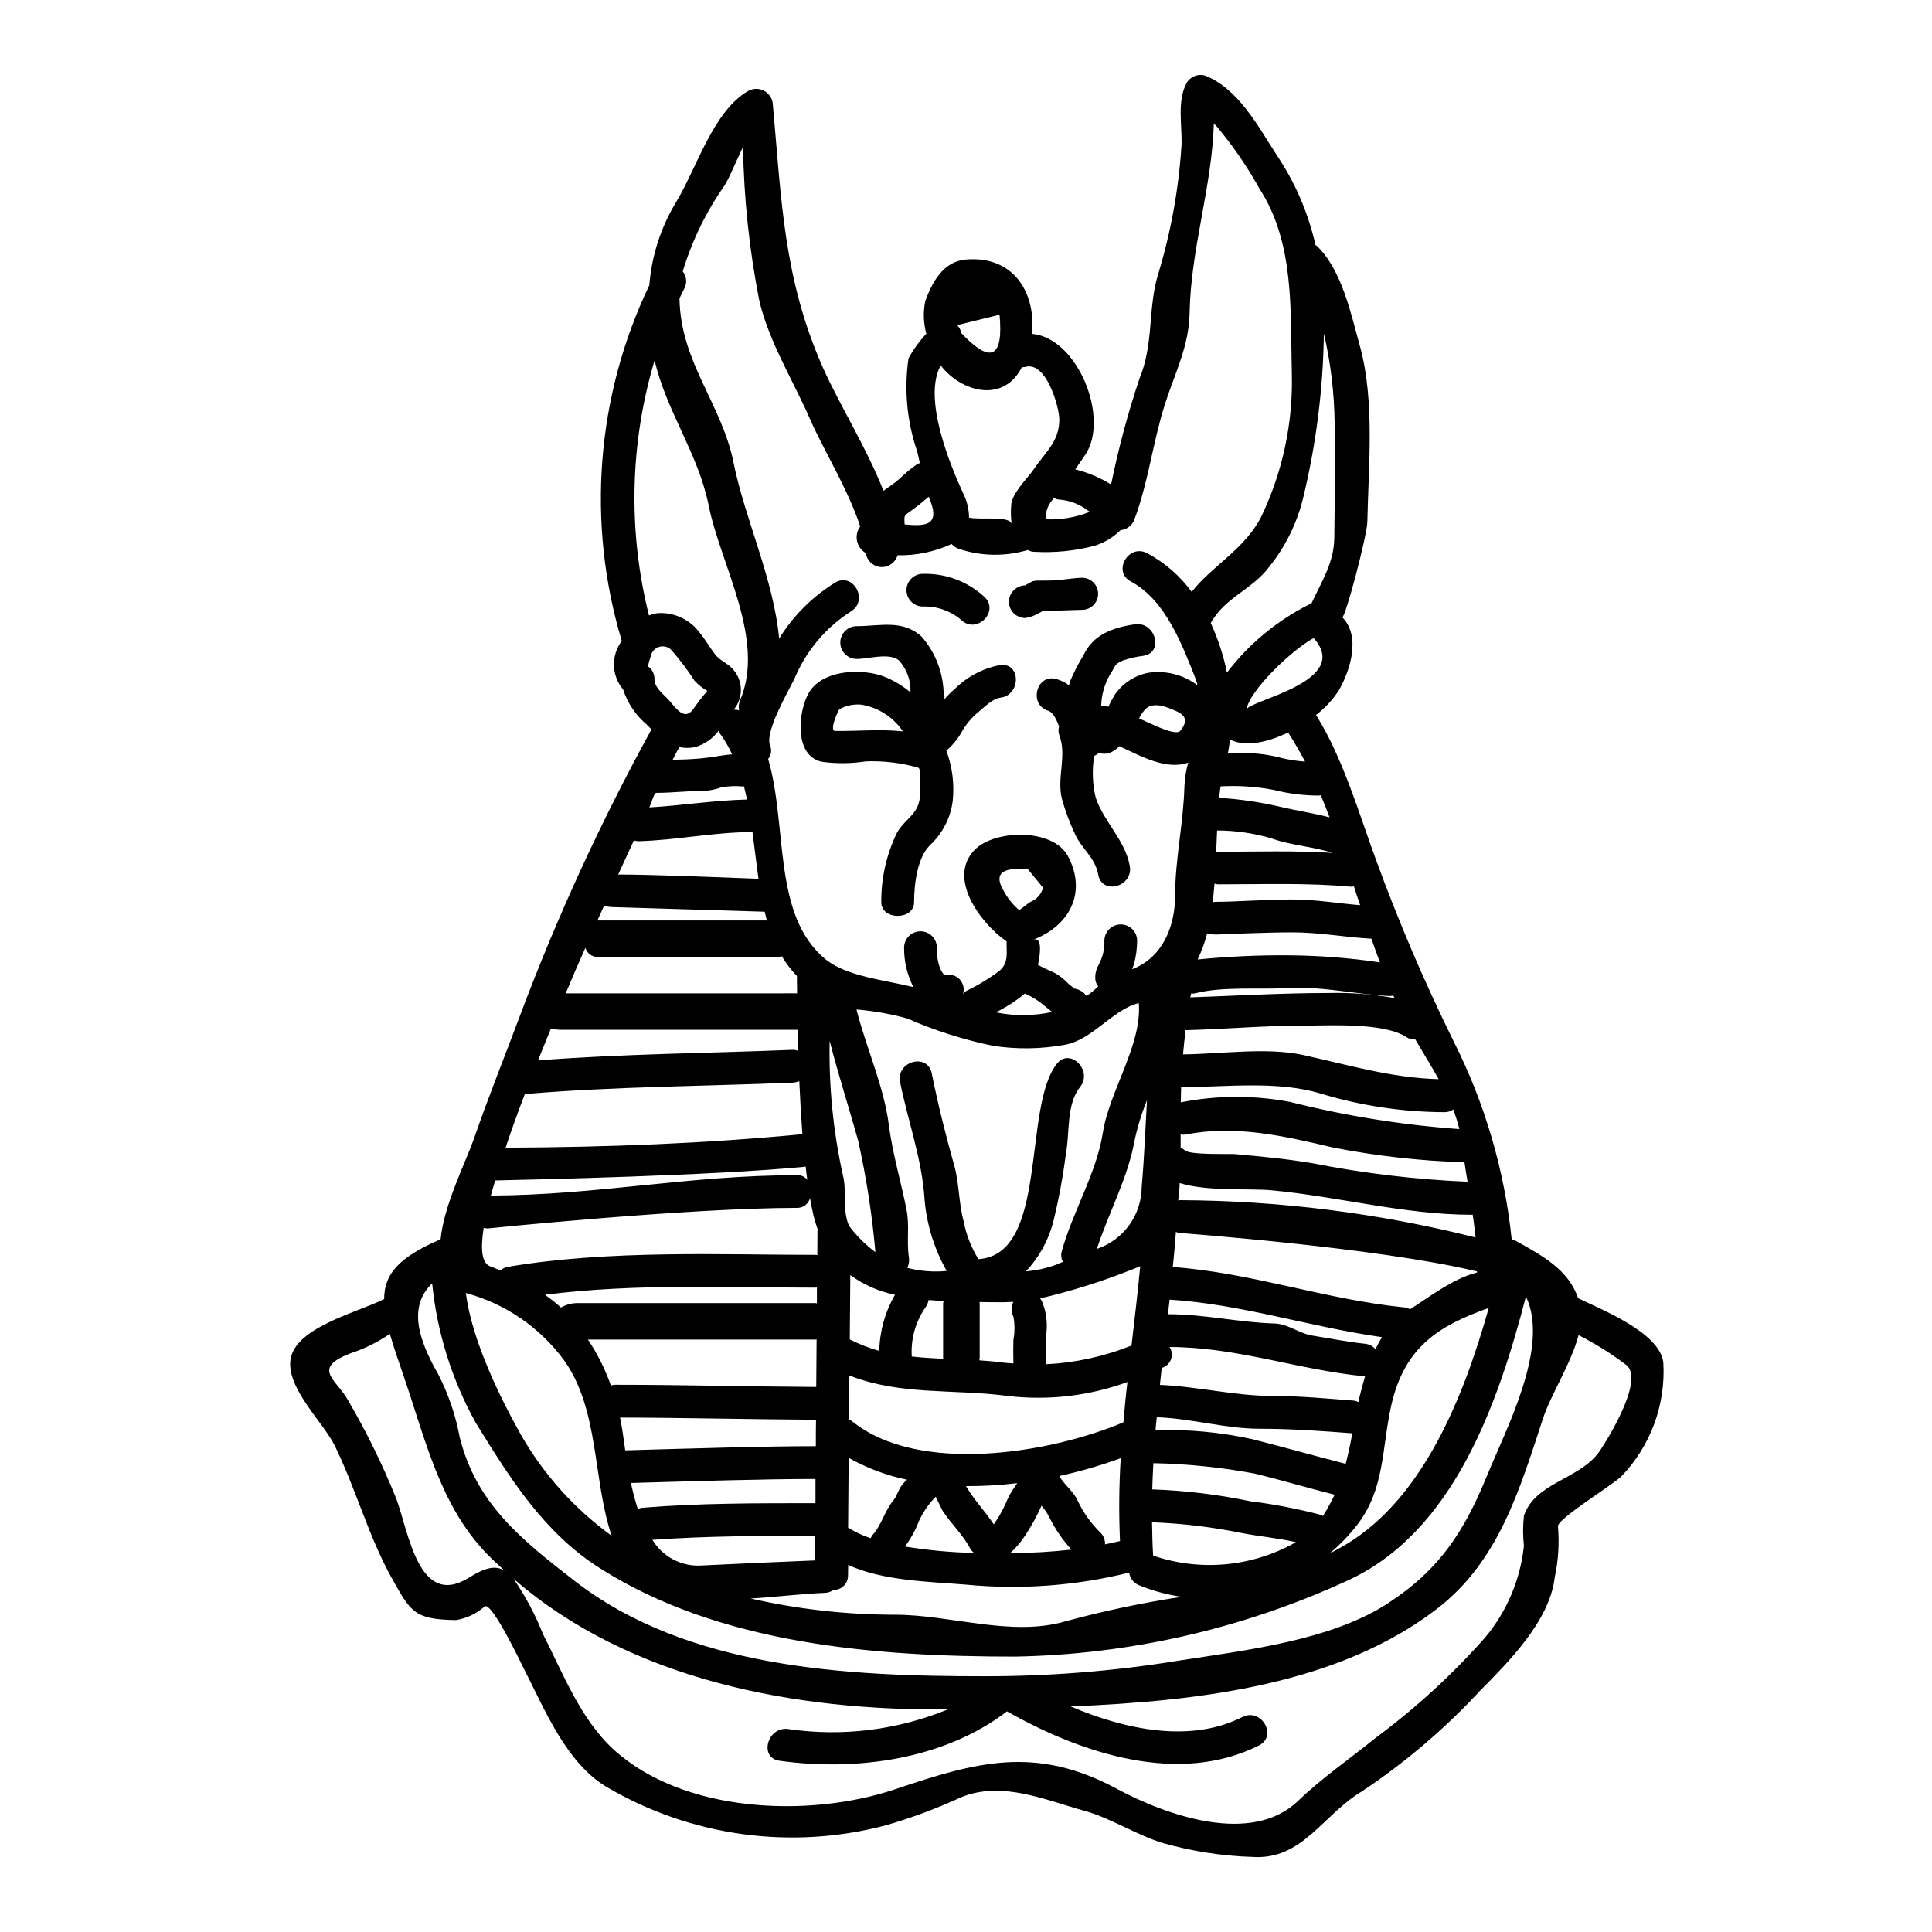 <?xml version="1.0" encoding="UTF-8"?>
<!-- Uploaded to: ICON Repo, www.svgrepo.com, Generator: ICON Repo Mixer Tools -->
<svg fill="#000000" width="800px" height="800px" version="1.1" viewBox="144 144 512 512" xmlns="http://www.w3.org/2000/svg">
 <g>
  <path d="m394.02 402.13c0-0.047 0.191 0.047 0.289 0.094 0.344 0.051 0.875 0.098 0.875 0.098h-0.004c1.301-0.098 2.566 0.461 3.371 1.488s1.043 2.391 0.637 3.629c0.285-0.379 0.645-0.691 1.059-0.918 3.086-1.484 6.012-3.277 8.742-5.344 2.465-2.269 1.641-5.023 1.785-7.68-6.836-4.695-15.93-16.816-8.41-24.348 5.356-5.356 20.664-5.648 24.625 1.691 5.117 9.555 0.578 18.5-9.223 22.211 2.316-0.918 2.074 3.09 1.305 6.66 1.016 0.531 2.027 1.066 3.184 1.547 1.621 0.668 3.094 1.652 4.328 2.898 0.48 0.488 1 0.941 1.547 1.352 0.723 0.336 0.824 0.484 0.191 0.434 1.453 0.09 2.789 0.836 3.621 2.027 1.074-0.766 2.09-1.605 3.043-2.512 0.027 0 0.047-0.02 0.047-0.047-0.547-0.68-0.828-1.539-0.785-2.414 0-1.102 0.285-2.184 0.82-3.148 0.094-0.191 0.094-0.191 0.141-0.242 0.191-0.434 0.34-0.871 0.582-1.305h0.004c0.629-1.578 0.922-3.273 0.871-4.973 0-2.402 1.945-4.348 4.344-4.348 2.398 0 4.344 1.945 4.344 4.348-0.023 2.07-0.301 4.129-0.82 6.133-0.141 0.484-0.395 0.965-0.531 1.402 8.016-3.043 11.414-11.203 11.414-19.605 0-9.508 2.219-19.262 2.465-28.871v-0.004c0.082-2.129 0.422-4.246 1.016-6.297-0.039 0.008-0.074 0.023-0.102 0.051-5.746 1.969-12.266-1.641-18.156-4.398v0.004c-0.641 0.688-1.414 1.242-2.266 1.641-0.996 0.434-2.117 0.484-3.148 0.148-0.375 0.324-0.797 0.59-1.254 0.789-0.598 3.676-0.465 7.434 0.395 11.055 2.219 6.519 7.82 11.301 9.027 18.105 1.016 5.512-7.387 7.824-8.355 2.316-0.82-4.586-4.394-6.805-6.18-10.816v0.004c-1.406-2.969-2.551-6.055-3.426-9.223-1.449-5.406 1.352-11.586-0.676-16.805-0.293-0.789-0.328-1.648-0.098-2.457-0.629-1.594-1.449-3.672-2.898-4.152-5.309-1.645-3.043-10.043 2.316-8.355l0.004-0.004c1.164 0.363 2.258 0.918 3.234 1.645 0.031-0.266 0.078-0.531 0.145-0.789 1.027-2.492 2.258-4.898 3.672-7.195 2.559-5.512 7.82-7.336 13.566-8.207 5.512-0.824 7.82 7.535 2.316 8.352l0.004 0.004c-1.859 0.219-3.691 0.641-5.461 1.254-2.363 0.918-2.074 1.836-3.43 3.766-1.445 2.535-2.242 5.387-2.312 8.305 0.516-0.059 1.039-0.027 1.547 0.094 0.117 0.012 0.23 0.047 0.336 0.102 0.523-1.109 1.105-2.188 1.738-3.238 2.094-3.012 5.281-5.09 8.883-5.793 4.617-0.68 9.312 0.52 13.035 3.332-0.141-0.527-0.238-1.012-0.434-1.547-3.574-9.078-8.02-21.051-17.238-25.977-4.973-2.609-0.578-10.145 4.348-7.477l0.004-0.004c4.641 2.488 8.664 5.984 11.777 10.234 5.621-7.125 14.191-11.367 18.52-20.113 5.594-11.75 8.34-24.652 8.016-37.66-0.434-16.754 0.824-34.574-8.594-49.105-3.258-5.875-7.074-11.418-11.395-16.562-0.242-0.238-0.438-0.434-0.676-0.676-0.531 16.996-6.086 33.062-6.422 50.027-0.141 9.078-3.91 16.027-6.613 24.578-3.188 10.09-4.297 20.375-8.016 30.309v-0.004c-0.559 1.586-1.996 2.703-3.672 2.848-1.938 1.914-4.305 3.336-6.902 4.148-5.195 1.363-10.574 1.898-15.934 1.594-0.613 0.004-1.215-0.164-1.742-0.484-5.918 1.77-12.234 1.684-18.105-0.238-0.812-0.227-1.539-0.699-2.078-1.352-4.492 2.07-9.395 3.094-14.34 2.992-0.559 1.953-2.406 3.25-4.434 3.113-2.027-0.141-3.684-1.68-3.969-3.691-1.195-0.68-2.047-1.844-2.332-3.188-0.285-1.348 0.02-2.754 0.836-3.863-2.996-9.414-10.043-20.957-13.086-28.004-4.394-10.141-11.152-21.004-13.66-31.883-2.637-13.402-4.074-27.012-4.305-40.668-1.836 3.668-3.332 7.629-4.926 10.234l0.004-0.004c-4.871 6.949-8.602 14.625-11.059 22.742 1.059 1.305 1.215 3.121 0.395 4.586-0.434 0.824-0.82 1.641-1.203 2.461 0 0.051-0.047 0.098-0.047 0.195 0.289 16.898 11.25 27.91 14.34 43.504 2.992 14.824 10.629 30.852 12.07 46.543v0.004c3.703-6.008 8.758-11.07 14.758-14.785 4.723-2.996 9.082 4.539 4.348 7.531h0.004c-6.742 4.285-12 10.539-15.066 17.914-1.543 3.184-7.871 13.953-6.469 17.621 0.535 1.203 0.348 2.606-0.484 3.621 5.215 17.965 1.062 41.285 15.062 52.973 5.555 4.633 15.547 5.551 23.418 7.477h0.004c-1.648-3.227-2.496-6.805-2.465-10.43 0-2.398 1.945-4.344 4.344-4.344 2.402 0 4.348 1.945 4.348 4.344-0.082 1.926 0.23 3.852 0.914 5.652 0.223 0.473 0.5 0.918 0.824 1.324zm190.77 102.89c0.688 11.207-3.359 22.188-11.152 30.273-2.414 2.316-17.188 11.395-16.754 13.23l-0.004-0.004c0.383 4.527 0.09 9.086-0.867 13.523-1.352 11.539-12.168 22.305-19.84 30.078l-0.004 0.004c-9.367 10.109-19.902 19.07-31.387 26.699-10.289 6.227-15.645 18.105-28.734 17.285l0.004 0.004c-8.125-0.242-16.191-1.492-24.012-3.723-6.856-2.125-13.906-6.664-20.617-8.496-10.379-2.852-21.82-8.016-32.668-3.621-6.391 2.949-12.992 5.418-19.75 7.387-25.16 6.734-51.969 3.062-74.391-10.184-10.676-6.473-16.324-20.621-21.68-31.047-0.789-1.547-8.598-18.012-10.477-16.707v-0.004c-2.144 1.914-4.793 3.172-7.633 3.621-11.152-0.191-11.926-2.125-17.043-11.203-6.086-10.914-9.512-23.707-15.062-35.008-3.09-6.324-13.664-16.031-11.539-23.707 2.219-8.02 18.105-11.809 24.625-15.16 0-6.711 4.008-11.109 14.957-15.84 0.918-9.172 6.566-20.184 8.789-26.508 3.812-11.055 8.266-22.066 12.359-33.027l-0.004 0.004c9.738-25.934 21.32-51.137 34.648-75.418 0.047-0.098 0.098-0.098 0.145-0.145-0.434-0.434-0.871-0.82-1.254-1.254v-0.004c-2.938-2.473-5.129-5.719-6.324-9.367-3.09-3.68-3.231-9.008-0.34-12.844-9.387-31.23-6.789-64.84 7.293-94.254 0.625-7.844 3.078-15.438 7.172-22.16 5.457-9.027 9.754-24.008 19.07-29.355 1.348-0.734 2.984-0.715 4.312 0.055 1.332 0.77 2.164 2.176 2.203 3.711 2.266 25.008 2.797 46.051 13.277 69.625 4.398 9.84 11.586 21.293 16.031 32.594 1.402-1.062 2.992-2.031 4.297-3.234 1.414-1.371 2.93-2.629 4.535-3.769 0.246-0.152 0.512-0.266 0.789-0.336-0.191-0.965-0.395-1.969-0.676-3.043-2.731-7.941-3.523-16.414-2.316-24.723 1.297-2.363 2.883-4.551 4.723-6.519-0.77-2.824-0.871-5.789-0.289-8.656 1.84-4.973 4.723-10.523 10.816-11.02 12.848-1.062 18.59 9.176 17.434 19.703 12.266 1.059 20.762 22.598 14.051 32.203-0.824 1.203-1.691 2.465-2.559 3.715 3.363 0.824 6.57 2.176 9.508 4.012 1.918-9.461 4.414-18.793 7.481-27.945 3.863-9.418 2.223-18.062 4.828-27.281 3.508-11.395 5.648-23.16 6.375-35.059 0.094-5.117-1.18-11.441 1.305-16.078 0.965-1.715 2.977-2.555 4.875-2.027 8.836 3.43 14.145 13.52 18.977 21.008v-0.004c4.91 7.269 8.414 15.391 10.332 23.949 0.145 0.098 0.293 0.098 0.395 0.242 6.617 6.371 9.027 18.059 11.414 26.652 3.938 14.438 2.219 31.672 1.93 46.402-0.047 3.719-5.988 25.977-6.664 25.301 5.023 5.074 2.125 14.004-0.789 19.215-1.633 2.582-3.715 4.848-6.152 6.691 7.144 11.414 11.25 25.734 15.84 38.242 6.016 16.504 12.93 32.664 20.711 48.414 8.246 16.387 13.43 34.137 15.309 52.387 0.426 0.039 0.84 0.176 1.207 0.395 7.051 3.914 13.906 7.676 16.367 15.113 5.797 2.891 21.535 8.93 22.598 16.996zm-17.285 24.145c0.789-0.969 12.797-19.266 7.477-23.418v-0.004c-3.969-3.012-8.203-5.664-12.648-7.918-1.934 7.477-7.391 15.84-9.418 22.066-6.227 18.977-11.734 37.758-27.906 50.312-26.215 20.289-63.152 24.621-97.289 26.023 14.676 6.231 31.82 9.754 45.531 2.801 4.977-2.512 9.414 4.973 4.394 7.531-21.293 10.723-47.23 2.078-66.777-9.027-16.852 12.895-40.125 15.887-60.309 13.086-5.512-0.789-3.184-9.176 2.32-8.402 14.328 2.086 28.953 0.285 42.344-5.215-40.223 0.438-84.113-7.629-115.16-34.637 3.156 4.582 5.781 9.508 7.824 14.68 5.312 10.379 9.84 22.402 18.641 30.516 18.5 16.996 51.957 18.25 74.645 10.629 21.535-7.246 37.273-11.785 58.957-0.047 13.277 7.086 35.535 14.867 47.801 3.184 6.473-6.231 13.715-11.156 20.668-16.805v0.004c10.555-7.82 20.262-16.723 28.969-26.559 5.758-6.898 9.336-15.352 10.285-24.289-0.293-2.664-0.293-5.352 0-8.012 2.996-8.68 14.145-9.488 19.652-16.5zm-29.262 5.512c4.875-11.973 16.512-33.852 10.141-47.078-7.477 28.781-19.41 62.871-47.805 75.516v-0.004c-27.516 12.586-57.336 19.363-87.59 19.906-37 0-78.074-3.188-109.85-23.324-15.016-9.445-24.008-24.008-33.027-38.574-6.344-11.414-10.289-24.004-11.586-37-6.184 5.938-4.008 14.293 1.641 24.145 2.676 5.219 4.578 10.797 5.648 16.562 4.398 17.766 16.562 27.328 30.418 38.098 29.988 23.27 72.094 25.301 108.59 25.301 17.207 0.02 34.391-1.355 51.375-4.106 17.621-2.754 40.508-5.312 55.672-15.258 13.766-8.992 20.281-19.18 26.367-34.195zm-2.801-53.449c0-0.098-0.047-0.238-0.047-0.34-0.145-0.047-0.289 0-0.434-0.047-26.219-6.277-78.219-10.043-78.219-10.094h-0.004c-0.387-0.016-0.766-0.117-1.113-0.293-0.238 3.148-0.48 6.231-0.82 9.32 20.762 1.496 40.461 8.594 61.078 10.672h0.004c0.629 0.043 1.238 0.227 1.785 0.531 4.539-2.859 11.449-8.215 17.77-9.762zm-0.395-9.273c-0.098-0.867-0.195-1.688-0.293-2.508-0.145-1.207-0.293-2.418-0.484-3.574-0.098 0-0.191 0.047-0.293 0.047-17.711 0-35.293-4.828-52.918-6.473-5.742-0.578-17.043 0.395-24.43-1.93-0.047 1.594-0.191 3.148-0.395 4.633 0.191 0 0.289-0.094 0.484-0.094 26.418 0.125 52.723 3.445 78.34 9.887zm-2.129-14.773c-0.289-1.738-0.574-3.43-0.82-5.168v-0.004c-11.773-0.348-23.496-1.672-35.055-3.957-12.457-2.945-25.586-5.988-38.574-3.43h0.004c-0.523 0.121-1.07 0.121-1.594 0v3.543c0.402 0.16 0.777 0.387 1.109 0.672 1.402 1.309 11.641 0.871 13.383 1.016 6.859 0.629 13.664 1.254 20.469 2.414h-0.004c13.555 2.676 27.293 4.316 41.094 4.902zm-2.168-13.953v-0.004c-0.441-1.77-0.988-3.512-1.641-5.215-0.684 0.5-1.516 0.758-2.363 0.727-11.094-0.047-22.121-1.707-32.734-4.93-11.492-3.477-25.062-1.734-37-1.688-0.047 1.355-0.047 2.656-0.094 4.008 9.574-1.891 19.426-1.926 29.016-0.098 14.703 3.703 29.703 6.106 44.828 7.188zm-29.734 109.88c20.23-12.359 30.902-38.918 37.516-62.48-12.793 4.539-22.305 10.043-25.832 25.832-2.559 11.414-1.641 22.164-9.125 31.773-2.152 2.734-4.578 5.238-7.242 7.477 1.59-0.809 3.137-1.676 4.684-2.602zm24.238-123.12c-1.969-3.57-4.152-7.051-6.18-10.523v-0.004c-0.836 0.062-1.668-0.16-2.359-0.629-6.039-3.91-20.277-3.039-27.141-3.039-10.379 0-20.664 0.918-30.996 1.203-0.145 0.047-0.293-0.047-0.395-0.047-0.238 2.172-0.48 4.297-0.672 6.473 10.043-0.098 22.066-1.934 31.773 0.145 12.117 2.656 23.414 6.082 35.969 6.422zm-11.688-21.488c-0.094-0.191-0.191-0.434-0.336-0.672h0.004c-0.32 0.078-0.641 0.125-0.969 0.141-9.223-0.484-17.914-2.652-27.234-2.125-7.582 0.438-16.805-0.48-24.145 1.355-0.406 0.102-0.832 0.133-1.25 0.094-0.051 0.344-0.145 0.676-0.191 1.016 12.312-0.434 24.477-1.156 36.836-1.156v-0.004c5.793-0.133 11.586 0.32 17.285 1.352zm-5.066 93.043c0.523-1.09 1.102-2.152 1.738-3.184-18.895-2.656-37.133-8.738-56.285-9.945-0.145 1.25-0.293 2.559-0.434 3.859 9.656 0 18.684 2.172 28.199 2.465 3.621 0.094 6.519 2.609 9.945 3.184 4.539 0.727 9.445 1.691 13.953 2.176 1.113 0.078 2.152 0.598 2.883 1.445zm1.207-102.5c-0.789-2.078-1.547-4.152-2.269-6.277-7.144-0.395-13.777-1.688-20.957-1.688-7.004 0-20.074 0.578-20.074 0.578v-0.004c-0.844 0.012-1.688-0.086-2.512-0.289-0.605 2.379-1.449 4.691-2.512 6.906 7.863-0.781 15.762-1.152 23.66-1.109 8.258 0.043 16.5 0.668 24.664 1.883zm-5.402 115.1c0.434-1.785 0.918-3.574 1.449-5.406-0.047 0-0.098 0.047-0.145 0-17.711-1.734-33.605-7.727-51.664-7.769l-0.004-0.004c0.598 0.91 0.762 2.043 0.445 3.086-0.316 1.043-1.082 1.895-2.086 2.32l-0.434 0.145c-0.145 1.496-0.34 2.996-0.484 4.492 10.141 0.434 19.941 2.945 30.082 2.945 7.289 0 13.949 0.676 21.148 1.207 0.484 0.047 0.957 0.18 1.398 0.391 0.094-0.48 0.191-0.914 0.293-1.406zm0.145-130.28c-0.582-1.645-1.113-3.281-1.641-4.977-0.254 0.082-0.523 0.113-0.789 0.098-11.684-1.062-23.367-0.629-35.055-0.629-0.379 0.008-0.754-0.059-1.109-0.195-0.145 1.641-0.289 3.285-0.484 4.93 0.336-0.059 0.676-0.09 1.016-0.098 4.828 0 13.184-0.625 20.184-0.625 6.316 0.02 11.887 1.027 17.875 1.512zm-3.816 148.04c0.676-2.656 1.258-5.309 1.738-8.066-8.266-0.625-16.172-1.207-24.477-1.207-9.129 0-18.012-2.703-27.188-3.039h-0.141c-0.148 1.109-0.242 2.266-0.344 3.43v-0.004c8.594-0.273 17.184 0.52 25.582 2.359 8.164 2.051 16.617 4.465 24.82 6.543zm-3.039-245.14c0.191-10.234 0.094-20.469 0.094-30.699v-0.004c-0.09-7.965-1.043-15.898-2.848-23.66-0.195 14.762-2.059 29.453-5.555 43.793-1.629 6.559-4.66 12.688-8.887 17.965-4.488 6.082-11.73 8.066-15.543 14.957 1.941 4.191 3.383 8.598 4.293 13.129 5.867-7.676 13.418-13.902 22.07-18.199 0.094-0.047 0.191 0 0.289-0.047 2.562-5.547 5.981-10.797 6.082-17.219zm-1.254 73.828c-0.723-1.934-1.496-3.914-2.316-5.844-0.191 0-0.395 0.098-0.629 0.098l-0.008-0.004c-4.016-0.023-8.016-0.535-11.914-1.523-4.613-0.875-9.316-1.184-14.004-0.918-0.145 1.012-0.289 1.969-0.395 3.039 5.453 0.328 10.863 1.117 16.18 2.363 4.242 1.02 8.781 1.656 13.078 2.805zm-1.688 185.07h-0.004c1.129-1.785 2.144-3.641 3.039-5.555-6.949-1.734-14.051-3.859-20.957-5.551-8.934-1.684-17.996-2.621-27.086-2.801-0.145 2.316-0.191 4.637-0.289 6.949 8.75 0.301 17.457 1.352 26.027 3.148 6.316 0.789 12.574 2 18.734 3.621 0.148 0.086 0.293 0.184 0.434 0.289zm-20.34-213.59c0.395-2.465 28.25-7.387 17.816-18.977-5.84 3.191-17.043 13.906-17.816 18.977zm-7.34 37.66c10.094-0.047 20.137-0.336 30.129 0.293-5.215-1.734-10.91-1.934-16.176-3.859v-0.004c-4.672-1.363-9.516-2.062-14.387-2.078-0.098 1.887-0.145 3.812-0.242 5.746 0.242 0 0.438-0.098 0.676-0.098zm22.887-23.898c-1.402-2.656-2.898-5.215-4.492-7.723-5.457 2.652-11.301 3.938-15.402 1.879-0.145 1.258-0.34 2.512-0.578 3.719h0.004c4.312-0.395 8.66-0.117 12.891 0.82 2.477 0.688 5.016 1.121 7.582 1.305zm-2.418 206.85c-4.723-1.062-9.84-1.547-14.387-2.418h0.004c-7.828-1.598-15.773-2.551-23.758-2.848 0.051 2.949 0.098 5.902 0.293 8.836 12.547 4.281 26.324 2.984 37.852-3.57zm-30.652-215.01c1.688-2.125 1.969-3.812-0.965-5.168-2.363-1.062-6.422-2.898-8.551-0.289-0.555 0.664-1.023 1.395-1.402 2.176 1.449 0.672 2.902 1.305 4.398 1.969 0.918 0.395 5.504 2.516 6.519 1.312zm0.395 229.5h-0.004c-3.859-0.555-7.637-1.574-11.25-3.043-1.453-0.547-2.488-1.844-2.703-3.379-14.121 3.504-28.734 4.582-43.215 3.188-9.656-0.789-21.969-0.965-31.238-5.215 0 1.016-0.047 2.027-0.047 3.043h-0.004c-0.094 2.027-1.785 3.609-3.812 3.574-0.68 0.48-1.488 0.754-2.32 0.785-5.602 0.191-12.555 1.062-19.652 1.496 12.598 2.856 25.473 4.297 38.387 4.297 14.438 0 30.855 5.938 45.047 1.738l0.004 0.004c10.133-2.75 20.414-4.918 30.797-6.488zm-9.223-131.46v-0.145l-0.004-0.004c-1.426 3.516-2.543 7.152-3.328 10.863-1.785 9.898-6.859 18.977-9.945 28.535v0.004c3.445-1.156 6.441-3.359 8.57-6.305s3.285-6.481 3.305-10.113c0.672-7.695 0.957-15.176 1.391-22.852zm-11.688 8.449c1.641-10.863 10.43-23.32 9.512-34.332-6.856 1.645-12.363 9.84-19.652 11.055-6.301 1.145-12.746 1.23-19.074 0.246-7.793-1.625-15.398-4.055-22.695-7.246-4.375-1.203-8.855-1.996-13.383-2.359 2.606 10.332 7.289 20.324 8.594 30.758 0.969 7.434 3.234 15.016 4.684 22.402 0.824 4.106-0.047 8.449 0.629 12.648 0.113 0.91-0.039 1.832-0.434 2.656 3.398 0.891 6.93 1.172 10.43 0.824-3.242-5.723-5.234-12.07-5.84-18.621-0.629-10.863-4.398-20.902-6.523-31.488-1.059-5.457 7.293-7.773 8.402-2.266 1.641 8.207 3.766 16.656 6.039 24.719 1.25 4.637 1.109 9.754 2.414 14.488 0.676 3.559 2 6.961 3.914 10.039 18.684-1.207 11.586-40.223 20.809-51.809 3.477-4.328 9.609 1.84 6.129 6.184-3.668 4.586-2.699 11.973-3.715 17.383v-0.004c-0.789 6.293-1.949 12.531-3.477 18.684-1.301 4.789-3.754 9.18-7.148 12.797 2.844-0.234 5.641-0.867 8.305-1.879 0.484-0.242 1.016-0.438 1.496-0.625v-0.004c-0.488-0.883-0.59-1.93-0.285-2.894 2.894-10.516 9.176-20.559 10.863-31.371zm7.582 56.441c0.824-6.949 1.641-14 2.316-21.051-0.871 0.395-1.734 0.723-2.754 1.109v0.004c-7.742 3.059-15.699 5.543-23.805 7.434 0.168 0.172 0.312 0.367 0.43 0.578 1.168 2.707 1.602 5.672 1.258 8.598-0.094 2.125-0.094 5.648-0.094 8.266 7.769-0.383 15.418-2.055 22.637-4.953zm-2.137 20.316c0.293-3.574 0.629-7.148 1.062-10.672-10.09 3.68-20.906 4.953-31.578 3.715-14.34-1.93-28.629-0.094-42.117-5.457 0 3.91-0.047 7.82-0.094 11.688h0.004c0.309 0.121 0.598 0.285 0.863 0.484 17.59 14.195 52.402 8.5 71.859 0.242zm-0.914 31.488h0.004c-0.328-7.324-0.262-14.656 0.191-21.973-5.312 1.938-10.75 3.516-16.277 4.723 1.207 2.219 3.816 4.102 4.828 6.473h0.004c1.504 3.211 3.582 6.125 6.133 8.59 0.777 0.816 1.195 1.914 1.156 3.043 1.301-0.238 2.609-0.574 3.965-0.863zm-7.969-272.77c-0.531-0.336-1.062-0.672-1.574-1.059-1.945-1.25-4.168-1.996-6.473-2.18-0.527-0.031-1.035-0.18-1.496-0.43-0.098 0.145-0.191 0.238-0.293 0.395v-0.004c-1.301 1.438-1.977 3.328-1.879 5.262 4 0.168 7.992-0.512 11.715-1.988zm-14.871-11.297c2.992-4.445 6.805-7.34 6.758-13.184 0-3.234-3.43-15.598-9.078-13.906h0.004c-0.285 0.062-0.578 0.078-0.871 0.047-0.035 0.117-0.086 0.23-0.145 0.34-5.019 9.27-15.934 6.18-21.34-0.789-4.828 8.738 2.559 26.504 5.938 33.852 1.016 2.008 1.555 4.223 1.574 6.473 2.992 0.672 10.816-0.578 11.297 1.691-0.215-1.586-0.262-3.188-0.141-4.781 0.02-3.324 4.41-7.336 6.004-9.746zm9.98 286.32c-2.371-2.586-4.356-5.492-5.906-8.641-0.551-1.074-1.234-2.082-2.027-2.996-1.164 2.617-2.539 5.137-4.106 7.535-1.152 1.863-2.566 3.555-4.195 5.023 5.426-0.012 10.844-0.32 16.234-0.922zm-5.117-142.48c-0.969-0.789-1.934-1.547-2.996-2.418v0.004c-1.309-0.996-2.734-1.824-4.246-2.465-2.356 1.969-4.949 3.641-7.715 4.973 4.938 1.008 10.031 0.973 14.957-0.094zm-2.418-32.934c-1.398-1.688-2.754-3.383-4.148-5.07-3.094 0.094-9.84-0.484-6.477 5.555h0.004c1.062 2.082 2.523 3.934 4.297 5.457 1.109-0.676 1.887-1.496 3.043-2.219 1.625-0.652 2.848-2.031 3.297-3.723zm-7.176 158.33c0.094-0.188 0.207-0.367 0.34-0.531-4.504 0.547-9.035 0.812-13.57 0.785l0.434 0.723c2.031 3.332 4.781 6.133 6.906 9.418v0.004c1.273-1.781 2.356-3.691 3.234-5.699 0.684-1.672 1.574-3.254 2.656-4.699zm-0.676-38.48v-0.004c0.387-2.039 0.387-4.137 0-6.18-0.656-1.219-0.656-2.688 0-3.91-1.547 0.098-3.09 0.145-4.684 0.098-1.449 0-2.898 0-4.297-0.051 0 0.098 0.047 0.191 0.047 0.293v14.484c0 0.238-0.094 0.434-0.094 0.676 2.027 0.145 4.055 0.293 6.086 0.578 0.965 0.094 1.969 0.191 2.945 0.242-0.055-2.512-0.055-4.055-0.004-6.231zm-13.809-266.82c7.82 8.258 11.199 6.633 10.137-4.875l-11.156 2.754v-0.004c-0.008 0.055 0.012 0.109 0.051 0.145 0.5 0.559 0.836 1.242 0.969 1.977zm3.328 323.27 0.004-0.004c-0.398-0.367-0.742-0.789-1.016-1.258-1.934-3.621-4.926-6.375-7.195-9.805-0.395-0.625-1.156-2.414-1.93-3.812-1.812 1.863-3.297 4.019-4.394 6.375-0.926 2.43-2.176 4.719-3.719 6.805 6.039 0.984 12.137 1.551 18.254 1.695zm-7.984-66.785c-1.352-0.047-2.699-0.145-4.004-0.242-0.141 0.754-0.453 1.465-0.918 2.078-2.586 3.781-3.832 8.32-3.543 12.891 2.754 0.293 5.555 0.484 8.352 0.578 0-0.094-0.047-0.141-0.047-0.238v-14.473c0.035-0.203 0.09-0.402 0.16-0.594zm-10.363-205.79c5.84 0.578 9.707 0.238 6.375-7.34-1.582 1.41-3.242 2.734-4.973 3.961-1.207 0.871-1.5 0.871-1.449 2.316 0 0.34 0.047 0.723 0.047 1.062zm-0.723 254.61c0.41-0.516 0.863-1 1.348-1.449-5.418-1.121-10.633-3.074-15.453-5.793-0.047 6.277-0.098 12.457-0.145 18.543 0.098 0.047 0.145 0.047 0.242 0.094h0.004c1.793 1.121 3.723 2.016 5.742 2.656 0.113-0.277 0.262-0.543 0.438-0.785 2.465-2.703 3.231-6.375 5.457-9.082 1.016-1.191 1.402-2.883 2.367-4.184zm-5.988-35.586c0.105-5.227 1.535-10.344 4.152-14.871-4.273-0.863-8.309-2.644-11.832-5.215-0.047 5.602-0.094 11.297-0.141 17.043 2.496 1.281 5.117 2.301 7.82 3.043zm-1.031-26.172c-0.867-9.891-2.387-19.711-4.539-29.406-2.363-8.594-5.309-17.621-7.582-26.602h0.004c-0.254 11.926 0.914 23.84 3.477 35.492 1.109 4.328-0.145 8.301 1.398 12.938 0.152 0.219 0.266 0.465 0.34 0.723 1.965 2.602 4.289 4.91 6.902 6.856zm-15.352-5.793c0-0.098 0.047-0.145 0.047-0.238-0.395-1.207-0.789-2.418-1.109-3.719-0.336-1.402-0.625-2.992-0.918-4.586h0.004c-0.383 1.527-1.754 2.606-3.332 2.606-28.973 0-82.086 5.457-82.086 5.457v-0.004c-0.355-0.023-0.711-0.07-1.062-0.141-0.918 5.789-0.48 9.508 1.84 10.234 0.918 0.289 1.734 0.723 2.606 1.062 0.531-0.512 1.203-0.848 1.934-0.969 26.797-4.586 57.465-3.184 81.602-3.184 0.141 0 0.289 0.047 0.434 0.047 0.043-4.106 0.043-6.566 0.043-6.566zm-0.145 19.41v-4.246c-0.094 0-0.191 0.047-0.336 0.047-21.973 0-47.805-1.207-71.754 1.887l0.004-0.004c1.48 1.043 2.898 2.172 4.25 3.383 1.438-0.816 3.07-1.227 4.723-1.18h62.793c0.117 0.012 0.23 0.051 0.332 0.113zm-0.094 9.512c-0.098 0-0.145 0.047-0.238 0.047h-60.348c2.531 3.785 4.574 7.875 6.082 12.172 0.371-0.141 0.766-0.203 1.16-0.195 17.77 0 35.492 0.48 53.258 0.578 0.051-4.394 0.051-8.594 0.098-12.602zm-0.191 28.297c0-2.316 0-4.684 0.047-7.004-17.32-0.098-34.668-0.531-51.957-0.578 0.051 0.191 0.098 0.395 0.145 0.578 0.438 2.269 0.824 5.07 1.254 8.113 17.238-0.484 36.746-1.109 50.461-1.109zm-0.094 15.113-0.004-6.422c-13.383 0-32.016 0.578-48.918 1.062 0.535 2.363 1.109 4.684 1.84 6.902 0.395-0.191 0.82-0.305 1.258-0.336 15.219-1.258 30.523-1.207 45.832-1.207zm-0.051 15.16v-6.523c-14.391 0-28.828 0.047-43.168 1.066v0.004c2.727 4.508 7.731 7.129 12.988 6.805 10.055-0.484 20.129-0.965 30.188-1.348zm-2.117-100.84c-0.145-1.156-0.336-2.363-0.434-3.574-0.105 0.051-0.219 0.082-0.336 0.102-24.43 2.363-71.848 3.383-81.941 3.621-0.434 1.352-0.789 2.703-1.156 4.008 28.633-0.145 52.582-5.406 81.262-5.406v-0.004c1.02-0.023 1.988 0.441 2.606 1.254zm-1.398-12.117h0.004c0.023-0.027 0.066-0.027 0.094 0-0.34-4.684-0.625-9.445-0.82-14.051-0.543 0.211-1.113 0.344-1.691 0.391-23.465 0.969-47.23 1.016-70.641 2.996-0.129 0.027-0.262 0.027-0.395 0-1.887 4.926-3.621 9.754-5.117 14.246 27.16-0.121 52.684-1.102 78.57-3.566zm-1.066-22.117c-0.047-1.93-0.094-3.812-0.141-5.551h-62.77c-0.863-0.004-1.723-0.117-2.559-0.336-1.156 2.852-2.316 5.648-3.43 8.449 22.402-1.738 45.047-1.887 67.551-2.801 0.461 0.004 0.918 0.094 1.348 0.254zm-0.238-15.207c-0.047-2.512-0.047-4.106-0.047-4.586-1.527-1.594-2.867-3.356-4.004-5.246-0.219 0.082-0.445 0.148-0.676 0.191h-48.289c-1.441-0.055-2.688-1.031-3.094-2.418-1.781 3.961-3.543 8.02-5.215 12.07zm-8.016-19.312-0.578-2.316c-13.859-0.434-39.598-1.203-39.598-1.203l0.004-0.008c-1.008 0.023-2.016-0.09-2.992-0.336-0.582 1.254-1.156 2.559-1.738 3.859zm-2.219-11.055c-0.578-4.106-1.062-8.266-1.594-12.41-0.047 0-0.098 0.047-0.145 0.047-10.188 0-20.039 2.176-30.176 2.418l-0.004-0.004c-0.375-0.016-0.75-0.082-1.109-0.195-1.305 2.852-2.703 5.902-4.152 9.027 9.176 0.02 24.285 0.633 37.18 1.129zm-3.043-21.004c-0.238-1.18-0.531-2.363-0.824-3.543l0.004-0.004c-0.086 0.055-0.188 0.09-0.289 0.102-1.918-0.188-3.852-0.105-5.746 0.238-1.441 0.539-2.957 0.848-4.492 0.918-4.297 0-8.449 0.531-12.699 0.531-0.582 0-1.207 2.512-1.836 3.859 8.648-0.5 17.191-1.895 25.883-2.09zm-1.836-26.27c6.856-16.078-5.117-35.777-8.305-51.562-2.754-13.859-11.254-25.012-14.344-38.574h0.004c-6.578 22.004-7.094 45.371-1.496 67.645 0.738-0.32 1.52-0.531 2.316-0.625 4.34-0.273 8.52 1.672 11.105 5.168 1.496 1.781 2.609 3.812 4.012 5.648 1.254 1.738 3.184 2.316 4.586 3.812 2.949 2.996 3.137 7.742 0.43 10.961 0.492-0.031 0.984 0.031 1.449 0.191-0.203-0.887-0.117-1.816 0.246-2.652zm-2.125 14.293 0.004-0.004c-0.91-2.008-2.031-3.91-3.348-5.68-0.145-0.191-0.145-0.395-0.242-0.531-1.531 2.074-3.703 3.586-6.18 4.297-1.383 0.312-2.816 0.312-4.199 0-0.395 0.676-1.016 1.836-1.785 3.383 2.559-0.051 5.117-0.148 7.727-0.395 3.051-0.281 5.031-0.816 8.027-1.059zm-6.57-16.805 0.004-0.004c-1.285-0.727-2.441-1.656-3.43-2.754-1.871-2.914-3.969-5.68-6.273-8.266-0.895-0.762-2.133-0.98-3.234-0.574-1.102 0.41-1.895 1.383-2.078 2.543-0.254 0.711-0.465 1.438-0.625 2.172-0.043 0.129-0.059 0.262-0.051 0.395 1.078 0.762 1.715 2.008 1.691 3.328 0.047 2.606 2.606 4.106 4.152 5.988 1.836 2.172 3.961 5.07 6.18 1.934 1.137-1.648 2.363-3.231 3.668-4.75zm-25.348 223.89c-5.023-14.871-3.234-33.457-12.648-46.547-6.359-8.633-15.441-14.875-25.785-17.715-0.047 0-0.098-0.047-0.191-0.094 1.574 12.797 9.414 28.391 14.535 37.52 6.031 10.562 14.242 19.719 24.094 26.852zm-28.582 9.129c0.145 0.098 0.289 0.238 0.434 0.34-1.688-1.547-3.379-3.094-4.973-4.723-12.457-12.941-16.324-30.613-22.02-47.125-1.449-4.203-2.703-7.871-3.621-11.109l0.004-0.004c-2.664 1.824-5.535 3.332-8.547 4.492-13.184 4.394-5.695 7.34-2.559 13.086 4.922 8.41 9.219 17.172 12.844 26.215 3.277 8.934 5.902 28.828 18.973 20.961 2.562-1.539 6.324-3.953 9.469-2.117z"/>
  <path d="m430.76 297.11c2.348 0 4.25 1.906 4.25 4.254 0 2.348-1.902 4.25-4.25 4.25-2.949 0.047-5.902 0.238-8.836 0.238h-2.465c0.871 0 0.871 0.191-0.047 0.578-1.137 0.699-2.402 1.156-3.719 1.352-2.387-0.016-4.316-1.945-4.328-4.328 0.047-2.371 1.957-4.281 4.328-4.332 0-0.047 1.887-1.062 1.887-1.062 0.613-0.16 1.246-0.227 1.879-0.191 1.156 0 2.316 0 3.477-0.047 2.609-0.082 5.215-0.656 7.824-0.711z"/>
  <path d="m409.05 320.24c5.602-0.676 5.512 8.066 0 8.66-2.027 0.238-4.246 2.559-5.793 3.812-1.781 1.465-3.269 3.25-4.394 5.266-1.059 1.875-2.438 3.551-4.074 4.949 1.586 4.254 2.164 8.812 1.691 13.328-0.574 4.523-2.731 8.695-6.086 11.781-3.281 3.328-4.152 10.234-4.152 15.066 0 4.832-8.691 4.824-8.691 0-0.051-6.41 1.387-12.742 4.199-18.5 2.418-4.055 6.086-4.875 6.086-10.477 0-0.434 0.293-6.473-0.434-6.664-4.531-1.305-9.242-1.875-13.957-1.688-3.883 0.609-7.84 0.641-11.73 0.094-7.34-1.688-6.18-13.23-3.477-18.059 3.543-6.473 14.391-6.758 20.23-4.441 2.465 1.012 4.762 2.398 6.809 4.102 0.145-3.129-0.969-6.188-3.09-8.492-2.609-2.078-8.02-0.344-11.156-0.344h0.004c-2.402 0-4.348-1.945-4.348-4.344 0-2.402 1.945-4.348 4.348-4.348 6.18 0 12.203-1.883 17.285 2.852 3.996 4.656 6.055 10.672 5.742 16.801 0.887-1.117 1.891-2.137 2.996-3.043 3.273-3.258 7.453-5.457 11.992-6.312zm-43.691 17.48c6.133 0.047 11.973-0.531 17.914 0.098-2.539-3.777-6.527-6.34-11.02-7.082-2.012-0.188-4.031 0.234-5.797 1.207-0.207 0.078-2.859 5.731-1.121 5.777z"/>
  <path d="m404.88 302.18c4.106 3.859-2.074 9.992-6.129 6.129-2.828-2.43-6.465-3.703-10.191-3.574-2.391 0-4.328-1.938-4.328-4.328s1.938-4.332 4.328-4.332c6.031-0.18 11.891 2.016 16.32 6.106z"/>
 </g>
</svg>